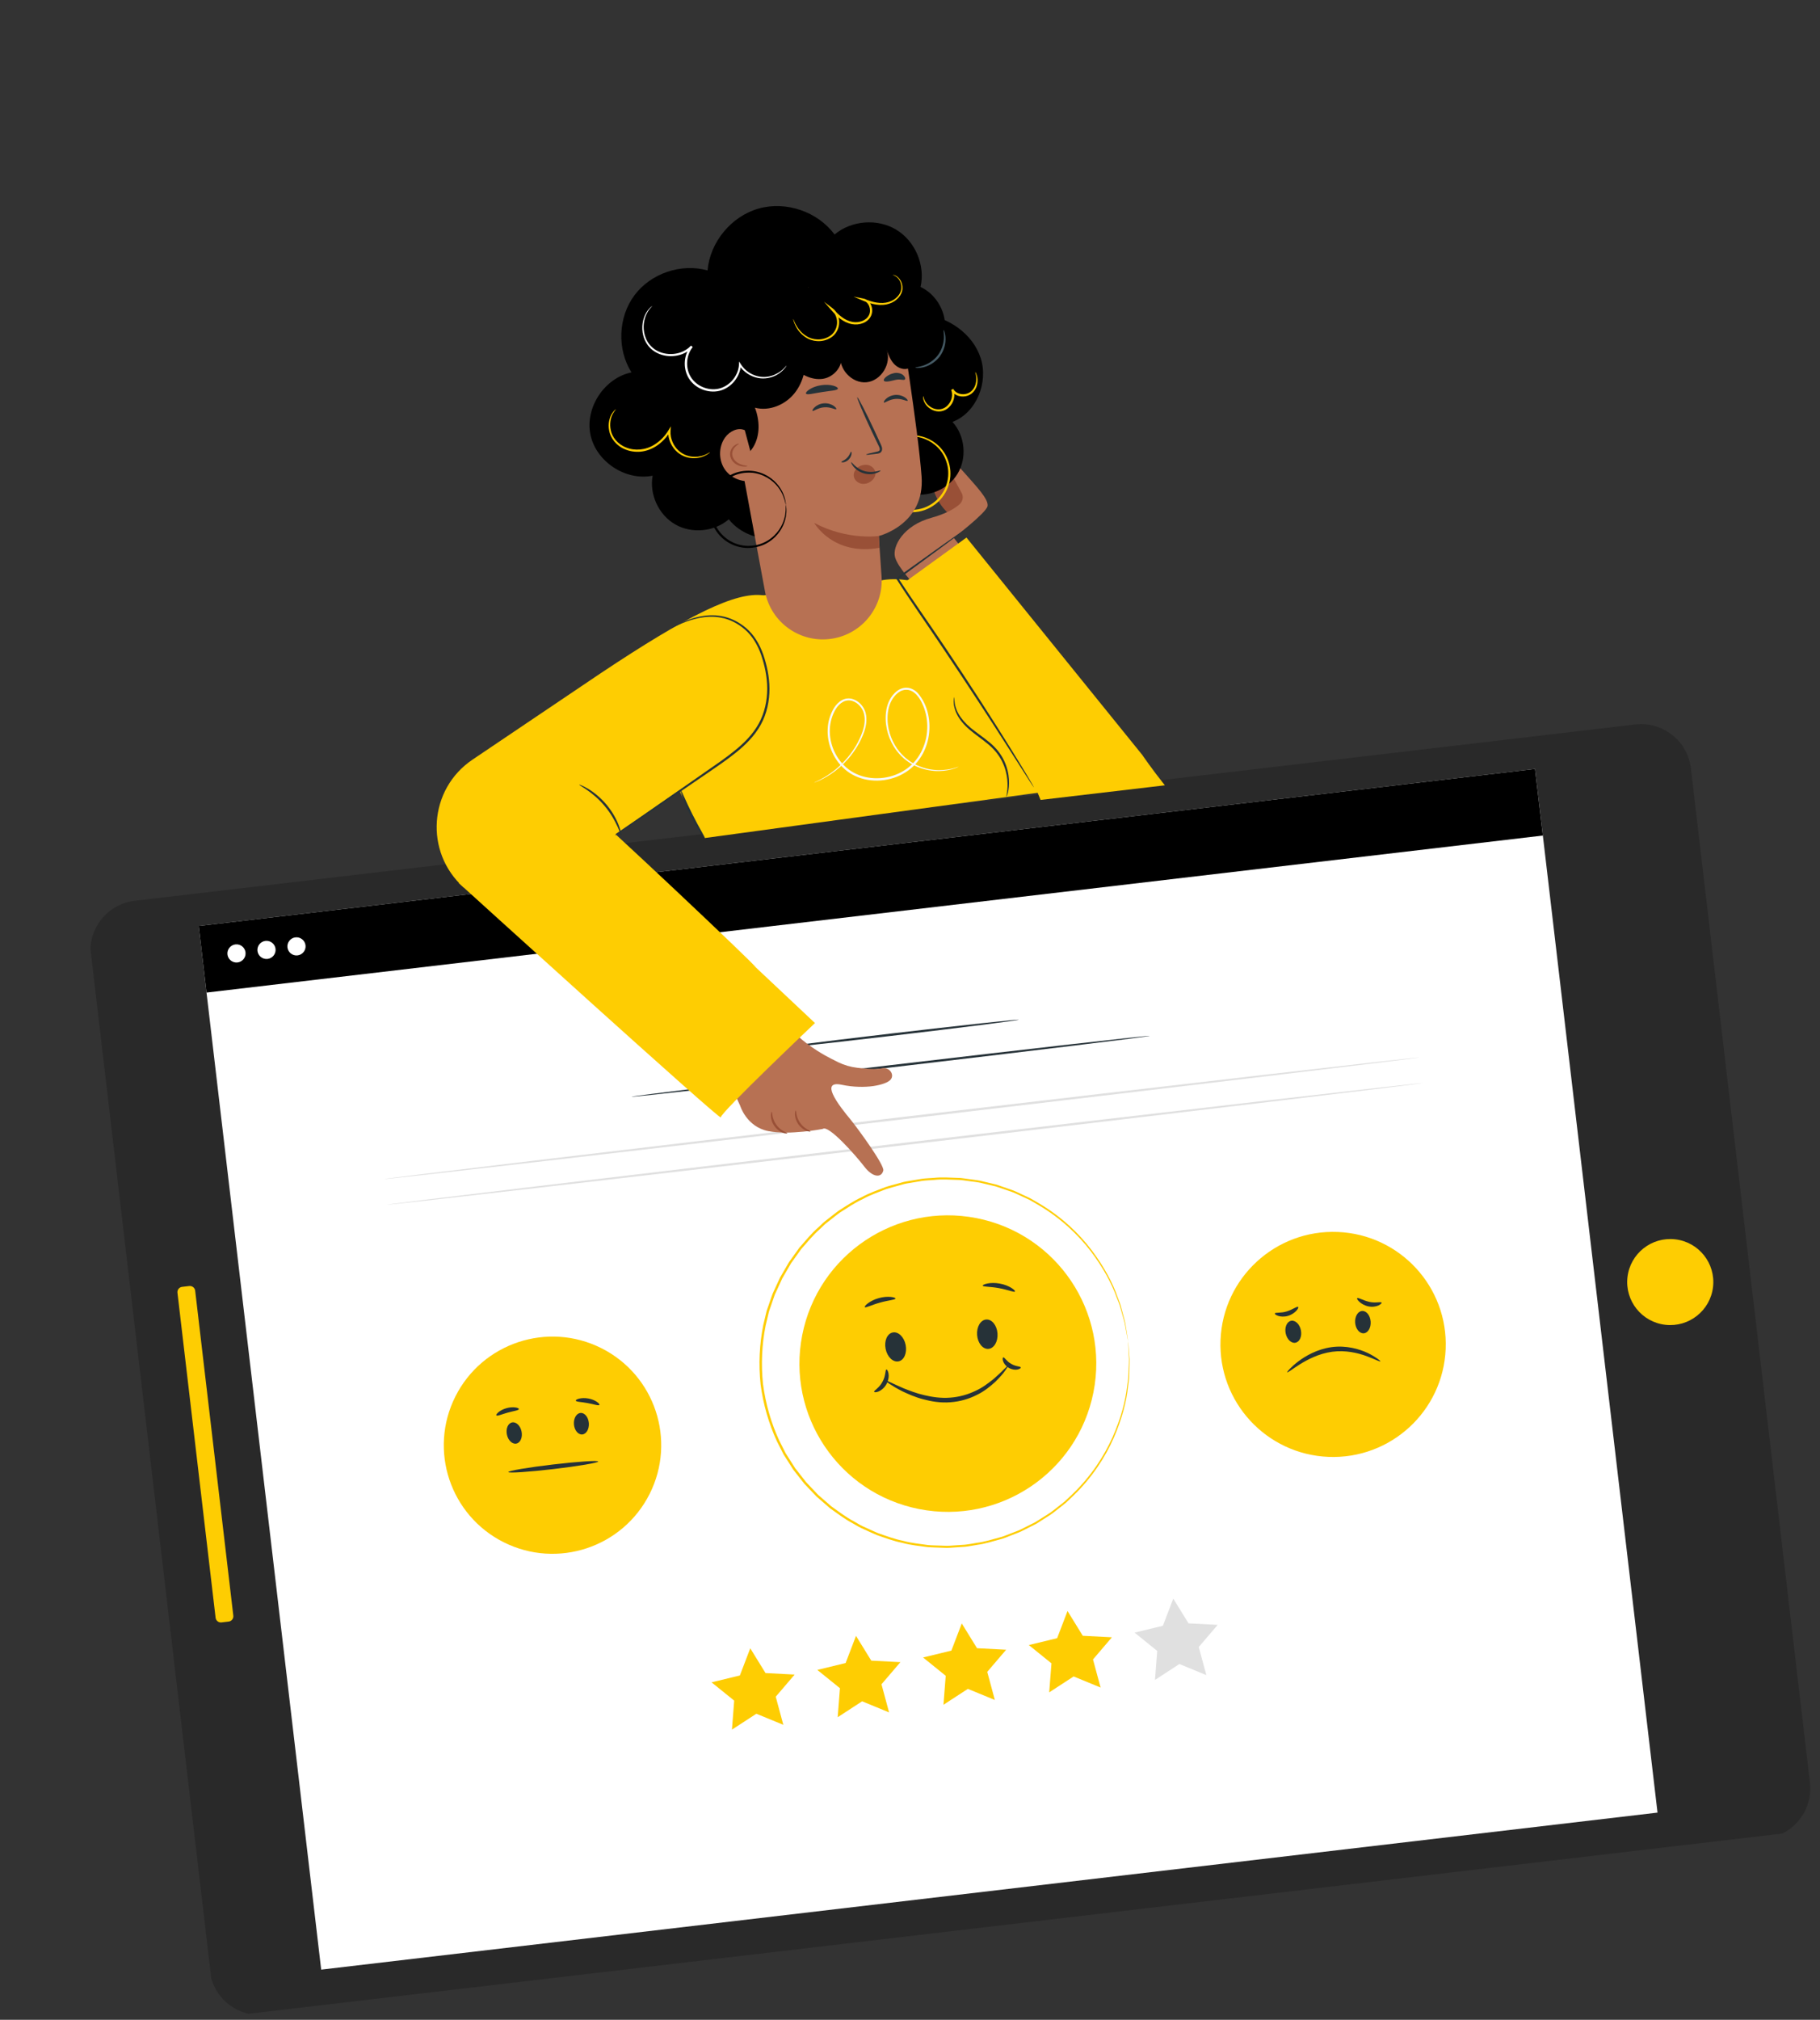 <svg width="440" height="488" viewBox="0 0 440 488" fill="none" xmlns="http://www.w3.org/2000/svg">
<rect x="0" y="0" width="440" height="488" fill="#333333" stroke="none"/>
<g clip-path="url(#clip0)">
<path d="M408.791 185.665L437.567 430.707C438.348 437.359 433.581 443.384 426.918 444.166L64.195 486.761C57.532 487.543 51.499 482.787 50.718 476.134L21.942 231.093C21.161 224.44 25.928 218.416 32.591 217.633L395.314 175.039C401.978 174.256 408.01 179.013 408.791 185.665Z" fill="#292929"/>
<path d="M48.041 223.725L77.651 475.877L400.718 437.94L371.108 185.787L48.041 223.725Z" fill="white"/>
<path d="M414.141 310.935C414.796 305.232 410.696 300.08 404.984 299.428C399.272 298.777 394.11 302.872 393.455 308.576C392.8 314.279 396.9 319.431 402.613 320.082C408.325 320.734 413.486 316.638 414.141 310.935Z" fill="#fecd02"/>
<path d="M47.184 311.835L56.406 390.36C56.488 391.058 55.991 391.698 55.281 391.781L53.547 391.985C52.847 392.067 52.207 391.571 52.123 390.862L42.902 312.338C42.82 311.639 43.317 310.999 44.027 310.916L45.761 310.712C46.462 310.641 47.102 311.136 47.184 311.835Z" fill="#fecd02"/>
<path d="M157.057 360.938C163.57 347.986 158.336 332.22 145.367 325.722C132.397 319.223 116.603 324.455 110.09 337.406C103.576 350.357 108.81 366.124 121.779 372.622C134.749 379.12 150.543 373.889 157.057 360.938Z" fill="#fecd02"/>
<path d="M123.801 343.672C124.783 343.472 125.81 344.462 126.091 345.866C126.374 347.281 125.818 348.583 124.835 348.783C123.853 348.983 122.826 347.994 122.545 346.589C122.252 345.176 122.817 343.862 123.801 343.672Z" fill="#263238"/>
<path d="M140.357 341.38C139.36 341.454 138.646 342.68 138.751 344.116C138.856 345.552 139.758 346.651 140.755 346.576C141.752 346.501 142.466 345.276 142.361 343.84C142.245 342.405 141.354 341.305 140.357 341.38Z" fill="#263238"/>
<path d="M144.614 353.11C144.649 353.412 139.812 354.234 133.817 354.938C127.811 355.643 122.926 355.963 122.89 355.661C122.855 355.358 127.692 354.537 133.687 353.833C139.682 353.129 144.578 352.807 144.614 353.11Z" fill="#263238"/>
<path d="M125.444 340.445C125.418 340.766 124.174 340.901 122.749 341.301C121.323 341.69 120.188 342.215 120 341.962C119.814 341.73 120.792 340.685 122.443 340.227C124.103 339.757 125.483 340.145 125.444 340.445Z" fill="#263238"/>
<path d="M144.904 339.44C144.735 339.713 143.538 339.251 142.036 338.994C140.54 338.705 139.261 338.718 139.202 338.397C139.126 338.11 140.502 337.568 142.245 337.891C143.975 338.196 145.076 339.187 144.904 339.44Z" fill="#263238"/>
<path d="M349.501 325.933C350.122 310.927 338.441 298.266 323.411 297.652C308.381 297.038 295.694 308.706 295.074 323.711C294.454 338.717 306.135 351.379 321.165 351.993C336.194 352.606 348.881 340.939 349.501 325.933Z" fill="#fecd02"/>
<path d="M312.128 319.115C313.141 318.911 314.203 319.928 314.503 321.394C314.802 322.86 314.219 324.208 313.195 324.413C312.181 324.616 311.119 323.599 310.82 322.133C310.532 320.677 311.114 319.319 312.128 319.115Z" fill="#263238"/>
<path d="M329.288 316.741C328.26 316.819 327.509 318.091 327.62 319.579C327.732 321.067 328.659 322.206 329.699 322.136C330.728 322.058 331.478 320.786 331.367 319.298C331.256 317.81 330.327 316.661 329.288 316.741Z" fill="#263238"/>
<path d="M333.712 328.906C333.615 329.065 332.404 328.404 330.356 327.641C328.31 326.898 325.332 326.159 322.069 326.595C318.808 327.041 316.098 328.49 314.242 329.638C312.39 330.818 311.316 331.684 311.195 331.55C311.11 331.454 312 330.377 313.795 328.983C315.584 327.631 318.396 325.969 321.928 325.48C325.461 325.002 328.631 325.94 330.67 326.895C332.704 327.893 333.774 328.803 333.712 328.906Z" fill="#263238"/>
<path d="M313.842 315.774C313.95 315.878 313.811 316.232 313.409 316.681C313.005 317.12 312.315 317.645 311.405 317.921C310.495 318.197 309.597 318.123 309.024 317.936C308.44 317.741 308.155 317.478 308.203 317.346C308.315 317.036 309.628 317.305 311.078 316.849C312.529 316.404 313.603 315.538 313.842 315.774Z" fill="#263238"/>
<path d="M334.006 314.728C334.064 314.858 333.802 315.154 333.23 315.422C332.666 315.667 331.744 315.839 330.787 315.624C329.831 315.419 329.086 314.936 328.647 314.533C328.196 314.12 328.008 313.783 328.101 313.667C328.313 313.399 329.508 314.199 331.03 314.538C332.543 314.889 333.865 314.427 334.006 314.728Z" fill="#263238"/>
<path d="M279.224 405.885L285.125 402.042L291.645 404.722L289.809 397.929L294.38 392.583L287.338 392.215L283.65 386.232L281.138 392.795L274.292 394.456L279.766 398.876L279.224 405.885Z" fill="#E0E0E0"/>
<path d="M253.656 408.887L259.558 405.044L266.077 407.724L264.242 400.932L268.813 395.585L261.771 395.218L258.082 389.234L255.571 395.798L248.725 397.458L254.199 401.878L253.656 408.887Z" fill="#fecd02"/>
<path d="M228.09 411.889L233.991 408.046L240.511 410.727L238.675 403.934L243.246 398.588L236.204 398.22L232.516 392.237L230.004 398.8L223.158 400.46L228.633 404.881L228.09 411.889Z" fill="#fecd02"/>
<path d="M202.521 414.892L208.423 411.049L214.942 413.729L213.107 406.936L217.678 401.59L210.636 401.222L206.948 395.239L204.436 401.803L197.59 403.463L203.064 407.883L202.521 414.892Z" fill="#fecd02"/>
<path d="M176.955 417.894L182.857 414.051L189.376 416.732L187.541 409.939L192.112 404.592L185.07 404.225L181.381 398.241L178.87 404.805L172.024 406.465L177.498 410.885L176.955 417.894Z" fill="#fecd02"/>
<path d="M277.954 250.275C277.972 250.432 249.934 253.851 215.343 257.913C180.742 261.976 152.685 265.144 152.667 264.988C152.648 264.831 180.676 261.413 215.277 257.35C249.879 253.287 277.936 250.119 277.954 250.275Z" fill="#263238"/>
<path d="M246.273 246.374C246.291 246.531 232.446 248.283 215.37 250.288C198.273 252.296 184.41 253.797 184.391 253.641C184.373 253.485 198.207 251.733 215.304 249.725C232.392 247.729 246.256 246.228 246.273 246.374Z" fill="#263238"/>
<path d="M264.35 336.382C268.188 316.972 255.541 298.137 236.101 294.312C216.662 290.488 197.791 303.122 193.953 322.532C190.115 341.942 202.763 360.777 222.202 364.602C241.642 368.426 260.512 355.792 264.35 336.382Z" fill="#fecd02"/>
<path d="M215.822 321.936C217.156 321.663 218.564 323.01 218.949 324.941C219.335 326.872 218.57 328.654 217.235 328.916C215.901 329.189 214.494 327.843 214.108 325.911C213.712 323.981 214.487 322.199 215.822 321.936Z" fill="#263238"/>
<path d="M238.42 318.807C237.056 318.914 236.077 320.583 236.222 322.543C236.368 324.502 237.593 326.008 238.956 325.9C240.32 325.793 241.3 324.124 241.154 322.164C241.009 320.205 239.784 318.7 238.42 318.807Z" fill="#263238"/>
<path d="M243.677 330.028C243.735 330.075 243.496 330.473 242.995 331.166C242.518 331.877 241.694 332.798 240.603 333.878C239.462 334.889 238.049 336.112 236.195 337.006C234.367 337.94 232.162 338.632 229.777 338.796C227.397 338.991 225.138 338.601 223.18 338.07C221.204 337.562 219.537 336.796 218.159 336.154C215.433 334.762 213.943 333.615 214.005 333.513C214.103 333.353 215.734 334.261 218.488 335.439C219.875 335.984 221.531 336.646 223.434 337.078C225.33 337.532 227.476 337.861 229.7 337.685C231.926 337.529 233.983 336.917 235.738 336.088C237.519 335.297 238.904 334.194 240.078 333.284C241.192 332.308 242.091 331.494 242.665 330.877C243.263 330.289 243.619 329.982 243.677 330.028Z" fill="#263238"/>
<path d="M216.49 313.739C216.464 314.06 214.748 314.145 212.761 314.716C210.771 315.257 209.257 316.069 209.067 315.806C208.881 315.574 210.249 314.24 212.464 313.631C214.668 313.013 216.541 313.448 216.49 313.739Z" fill="#263238"/>
<path d="M245.375 312.039C245.206 312.312 243.597 311.592 241.5 311.225C239.409 310.826 237.644 310.938 237.585 310.617C237.509 310.33 239.371 309.689 241.699 310.124C244.034 310.537 245.548 311.796 245.375 312.039Z" fill="#263238"/>
<path d="M214.288 330.879C214.422 330.842 214.694 331.18 214.804 331.844C214.924 332.506 214.816 333.481 214.32 334.395C213.824 335.31 213.048 335.919 212.433 336.181C211.808 336.445 211.379 336.4 211.332 336.268C211.243 335.962 212.558 335.353 213.337 333.866C214.172 332.415 213.982 330.978 214.288 330.879Z" fill="#263238"/>
<path d="M246.779 330.383C246.826 330.515 246.559 330.768 246.001 330.887C245.454 331.004 244.639 330.92 243.9 330.489C243.151 330.059 242.671 329.396 242.504 328.877C242.326 328.348 242.411 327.989 242.544 327.952C242.855 327.895 243.333 328.906 244.464 329.513C245.559 330.188 246.68 330.088 246.779 330.383Z" fill="#263238"/>
<path d="M272.712 324.018C272.712 324.018 272.653 323.782 272.565 323.306C272.476 322.82 272.353 322.126 272.183 321.226C272.098 320.771 272.006 320.253 271.908 319.694C271.779 319.138 271.592 318.537 271.409 317.882C271.227 317.227 271.027 316.521 270.813 315.774C270.628 315.014 270.254 314.265 269.955 313.433C268.772 310.115 266.7 306.268 263.68 302.278C260.632 298.323 256.443 294.301 250.997 291.114C250.315 290.719 249.623 290.324 248.93 289.919C248.21 289.56 247.453 289.247 246.712 288.89C245.954 288.567 245.218 288.157 244.415 287.902C243.62 287.625 242.815 287.35 241.999 287.076C241.591 286.933 241.184 286.802 240.775 286.659C240.351 286.561 239.926 286.463 239.501 286.354C238.65 286.148 237.791 285.953 236.92 285.748C236.041 285.566 235.143 285.492 234.249 285.364C233.348 285.269 232.445 285.058 231.515 285.072C229.667 285.025 227.774 284.867 225.872 285.08C224.918 285.16 223.946 285.179 222.987 285.302C222.032 285.467 221.067 285.633 220.09 285.79C219.603 285.879 219.112 285.937 218.628 286.057L217.183 286.459C216.22 286.741 215.242 286.973 214.273 287.287C212.393 288.047 210.422 288.67 208.605 289.697C206.706 290.565 204.961 291.753 203.157 292.895C202.287 293.505 201.467 294.193 200.613 294.853C200.198 295.198 199.746 295.494 199.356 295.868L198.175 296.989C196.533 298.43 195.147 300.146 193.679 301.809C193.033 302.709 192.389 303.62 191.733 304.532L191.242 305.214L190.819 305.94L189.974 307.403L189.12 308.877L188.403 310.431L187.686 311.995L187.323 312.777L187.038 313.593C186.668 314.683 186.288 315.774 185.908 316.865C185.638 317.996 185.369 319.127 185.099 320.258C184.186 324.837 183.963 329.609 184.46 334.382C185.082 339.139 186.406 343.741 188.355 347.983C188.879 349.021 189.403 350.059 189.927 351.097C190.55 352.07 191.174 353.054 191.785 354.018L192.251 354.745L192.786 355.423L193.845 356.778L194.903 358.123L196.075 359.36L197.236 360.587L197.816 361.195L198.452 361.744C199.301 362.48 200.139 363.216 200.976 363.943C202.789 365.231 204.536 366.579 206.465 367.59L207.874 368.407C208.34 368.68 208.85 368.874 209.332 369.103C210.315 369.537 211.271 370.017 212.261 370.419C214.28 371.112 216.253 371.863 218.301 372.267C220.307 372.846 222.368 372.995 224.373 373.298C225.379 373.392 226.395 373.389 227.395 373.43L228.895 373.486C229.393 373.491 229.884 373.434 230.379 373.407C231.367 373.344 232.344 373.282 233.31 373.211C234.272 373.109 235.223 372.912 236.168 372.759C238.078 372.524 239.872 371.933 241.659 371.459C242.567 371.257 243.397 370.842 244.251 370.541C245.09 370.2 245.957 369.918 246.759 369.539C247.559 369.138 248.349 368.739 249.129 368.351C249.52 368.157 249.91 367.964 250.299 367.759C250.663 367.526 251.029 367.304 251.393 367.071C252.123 366.615 252.843 366.16 253.552 365.707C254.274 365.274 254.895 364.704 255.558 364.214C256.207 363.704 256.859 363.215 257.476 362.699C258.067 362.143 258.639 361.6 259.21 361.058C263.77 356.696 266.913 351.813 268.962 347.259C270.987 342.688 272.111 338.465 272.483 334.954C272.581 334.076 272.781 333.259 272.774 332.478C272.809 331.692 272.84 330.969 272.867 330.29C272.893 329.61 272.935 328.981 272.932 328.411C272.897 327.844 272.867 327.319 272.845 326.857C272.801 325.942 272.76 325.239 272.734 324.745C272.71 324.272 272.712 324.018 272.712 324.018C272.712 324.018 272.751 324.257 272.786 324.739C272.823 325.231 272.884 325.932 272.95 326.855C272.984 327.326 273.024 327.84 273.07 328.416C273.085 328.995 273.043 329.624 273.037 330.301C273.022 330.98 272.993 331.723 272.979 332.507C272.987 333.299 272.797 334.114 272.71 335.001C272.363 338.53 271.263 342.782 269.254 347.405C267.222 352.009 264.075 356.945 259.5 361.362C258.929 361.905 258.338 362.46 257.748 363.026C257.132 363.553 256.469 364.043 255.811 364.565C255.138 365.056 254.518 365.636 253.797 366.08C253.077 366.535 252.359 366.999 251.62 367.467C251.255 367.7 250.88 367.934 250.516 368.167C250.126 368.361 249.737 368.565 249.336 368.76C248.547 369.16 247.747 369.56 246.937 369.972C246.125 370.353 245.248 370.646 244.399 370.989C243.536 371.302 242.695 371.718 241.777 371.921C239.971 372.408 238.156 373.001 236.226 373.249C235.269 373.393 234.32 373.61 233.336 373.705C232.359 373.767 231.372 373.84 230.374 373.905C229.879 373.931 229.378 373.99 228.879 373.985L227.369 373.93C226.358 373.879 225.342 373.882 224.316 373.802C222.29 373.501 220.207 373.344 218.17 372.769C216.1 372.367 214.095 371.609 212.054 370.908C211.054 370.507 210.076 370.03 209.082 369.587C208.588 369.349 208.078 369.155 207.602 368.883L206.171 368.058C204.218 367.029 202.45 365.672 200.613 364.366C199.764 363.63 198.914 362.885 198.054 362.14L197.406 361.582L196.814 360.964L195.63 359.718L194.447 358.473L193.377 357.118L192.306 355.754L191.77 355.066L191.302 354.328C190.678 353.344 190.055 352.361 189.419 351.368C188.894 350.319 188.358 349.272 187.821 348.215C185.845 343.923 184.505 339.271 183.875 334.45C183.371 329.615 183.597 324.779 184.525 320.146C184.802 318.993 185.071 317.851 185.349 316.709C185.737 315.596 186.116 314.494 186.495 313.392L186.79 312.565L187.152 311.772L187.877 310.196L188.604 308.631L189.467 307.145L190.33 305.659L190.763 304.921L191.264 304.228C191.928 303.304 192.583 302.392 193.237 301.47C194.723 299.784 196.128 298.044 197.789 296.591L198.99 295.456C199.391 295.081 199.842 294.775 200.267 294.429C201.131 293.767 201.97 293.066 202.852 292.455C204.675 291.3 206.44 290.099 208.36 289.229C210.208 288.198 212.198 287.563 214.099 286.8C215.067 286.475 216.066 286.242 217.04 285.969L218.496 285.565C218.98 285.445 219.481 285.386 219.968 285.297C220.954 285.129 221.931 284.972 222.896 284.805C223.867 284.681 224.849 284.661 225.813 284.579C227.748 284.373 229.651 284.53 231.521 284.585C232.462 284.57 233.377 284.79 234.288 284.884C235.193 285.021 236.103 285.104 236.993 285.285C237.875 285.499 238.736 285.704 239.607 285.908C240.043 286.016 240.468 286.114 240.892 286.212C241.311 286.353 241.719 286.496 242.128 286.638C242.945 286.922 243.762 287.207 244.567 287.482C245.382 287.746 246.118 288.157 246.877 288.49C247.628 288.846 248.386 289.169 249.118 289.538C249.822 289.941 250.515 290.346 251.208 290.751C256.681 293.988 260.897 298.059 263.93 302.069C266.955 306.1 269.01 309.982 270.166 313.334C270.454 314.167 270.83 314.926 271.005 315.699C271.21 316.457 271.399 317.164 271.573 317.831C271.745 318.487 271.932 319.089 272.042 319.657C272.13 320.228 272.211 320.737 272.287 321.203C272.424 322.107 272.539 322.812 272.617 323.3C272.684 323.778 272.712 324.018 272.712 324.018Z" fill="#fecd02"/>
<path d="M371.107 185.785L48.04 223.723L49.929 239.812L372.996 201.874L371.107 185.785Z" fill="black"/>
<path d="M59.356 230.1C59.497 231.3 58.63 232.395 57.429 232.536C56.228 232.677 55.131 231.812 54.99 230.613C54.849 229.414 55.716 228.319 56.917 228.178C58.129 228.035 59.215 228.901 59.356 230.1Z" fill="white"/>
<path d="M66.614 229.248C66.754 230.447 65.888 231.543 64.687 231.684C63.486 231.825 62.389 230.96 62.248 229.761C62.107 228.562 62.974 227.466 64.175 227.325C65.376 227.184 66.473 228.049 66.614 229.248Z" fill="white"/>
<path d="M73.862 228.397C74.003 229.596 73.136 230.691 71.935 230.832C70.734 230.973 69.637 230.109 69.496 228.909C69.355 227.71 70.222 226.615 71.423 226.474C72.624 226.333 73.721 227.198 73.862 228.397Z" fill="white"/>
<path d="M343.206 255.477C343.225 255.634 287.186 262.341 218.046 270.46C148.885 278.582 92.828 285.038 92.809 284.881C92.791 284.725 148.819 278.019 217.98 269.897C287.12 261.778 343.188 255.321 343.206 255.477Z" fill="#E0E0E0"/>
<path d="M343.933 261.671C343.951 261.827 287.912 268.535 218.773 276.654C149.612 284.775 93.554 291.231 93.536 291.075C93.518 290.919 149.546 284.212 218.707 276.091C287.846 267.972 343.914 261.515 343.933 261.671Z" fill="#E0E0E0"/>
<path d="M170.389 202.474C170.389 202.474 167.599 197.738 167.053 196.693C165.584 193.831 155.991 174.63 157.369 171.393C163.731 156.417 168.773 145.699 184.585 143.842L212.48 140.376C212.48 140.376 238.303 131.889 263.988 189.76L170.389 202.474Z" fill="#fecd02"/>
<path d="M112.096 214.425L147.717 202.272L188.034 174.663L184.586 143.852C177.934 142.837 166.113 148.749 145.235 162.649L114.239 183.529C103.622 190.674 102.57 205.882 112.096 214.425Z" fill="#fecd02"/>
<path d="M201.353 264.366C200.617 262.697 200.851 261.539 203.478 262.086C209.274 263.298 214.185 262.108 215.28 260.88C216.374 259.652 215.004 257.72 213.218 258.11C211.773 258.427 209.187 258.224 207.253 257.986C205.653 257.793 204.097 257.352 202.66 256.654C201.414 256.05 200.319 255.47 199.356 254.938C199.356 254.938 193.782 251.83 191.813 249.038L175.059 258.658L178.936 267.146C178.936 267.146 180.465 272.231 185.702 273.275C190.938 274.32 198.887 272.763 198.887 272.763C200.247 271.631 206.881 279.16 208.943 281.846C210.97 284.504 213.095 284.656 213.545 282.807C213.852 281.544 207.764 273.158 205.667 270.54C204.508 269.143 202.235 266.376 201.353 264.366Z" fill="#B77153"/>
<path d="M190.348 273.808C190.345 273.871 189.915 273.901 189.285 273.679C188.655 273.457 187.842 272.929 187.235 272.091C186.628 271.253 186.381 270.32 186.366 269.645C186.35 268.971 186.516 268.581 186.581 268.595C186.74 268.597 186.551 270.237 187.694 271.762C188.776 273.316 190.394 273.654 190.348 273.808Z" fill="#995037"/>
<path d="M195.951 273.361C195.937 273.426 195.535 273.431 194.936 273.195C194.338 272.969 193.576 272.435 193.006 271.635C192.434 270.825 192.202 269.933 192.18 269.291C192.157 268.648 192.304 268.272 192.369 268.285C192.528 268.288 192.393 269.847 193.455 271.318C194.489 272.814 196.007 273.207 195.951 273.361Z" fill="#995037"/>
<path d="M110.911 213.349C110.911 213.349 174.447 271.024 174.259 269.968C174.072 268.912 197.026 247.178 197.026 247.178L134.456 188.343L110.911 213.349Z" fill="#fecd02"/>
<path d="M143.392 196.733C143.402 196.722 143.552 196.831 143.833 197.062C144.152 197.342 144.542 197.687 145.014 198.097C146.081 199.071 147.528 200.392 149.283 201.993C152.869 205.303 157.802 209.893 163.23 214.996C168.657 220.098 173.544 224.746 177.075 228.126C178.784 229.786 180.182 231.144 181.222 232.153C181.666 232.598 182.037 232.966 182.327 233.271C182.58 233.526 182.702 233.67 182.683 233.683C182.674 233.695 182.523 233.586 182.242 233.355C181.923 233.075 181.533 232.73 181.061 232.32C179.994 231.346 178.547 230.025 176.792 228.424C173.206 225.113 168.262 220.525 162.834 215.412C157.406 210.309 152.52 205.661 148.989 202.281C147.28 200.621 145.881 199.264 144.842 198.255C144.398 197.81 144.026 197.441 143.736 197.137C143.506 196.889 143.384 196.756 143.392 196.733Z" fill="#fecd02"/>
<path d="M243.324 192.503C243.206 192.486 243.76 190.898 243.509 188.306C243.379 187.021 243.02 185.499 242.27 183.98C241.519 182.451 240.34 180.973 238.796 179.727C237.27 178.458 235.663 177.399 234.342 176.243C233.001 175.101 231.984 173.835 231.377 172.638C230.76 171.442 230.558 170.345 230.554 169.595C230.561 168.844 230.695 168.448 230.717 168.456C230.841 168.431 230.421 170.171 231.727 172.46C232.356 173.58 233.364 174.773 234.679 175.866C235.994 176.969 237.6 178.017 239.16 179.314C240.739 180.587 241.993 182.163 242.744 183.777C243.504 185.379 243.839 186.967 243.921 188.3C244.004 189.633 243.854 190.708 243.696 191.434C243.515 192.143 243.347 192.522 243.324 192.503Z" fill="#263238"/>
<path d="M161.998 151.938C161.985 151.919 162.252 151.76 162.767 151.457C163.283 151.164 164.061 150.755 165.086 150.286C166.124 149.836 167.421 149.346 169.001 149.002C170.573 148.68 172.444 148.481 174.459 148.868C176.47 149.224 178.576 150.203 180.401 151.764C182.237 153.335 183.636 155.602 184.515 158.131C185.384 160.661 186.007 163.442 186.024 166.379C186.027 169.296 185.426 172.379 183.915 175.115C182.396 177.862 180.171 180.015 177.917 181.834C175.644 183.665 173.328 185.216 171.133 186.721C166.752 189.72 162.801 192.414 159.459 194.699C156.163 196.925 153.475 198.742 151.562 200.034C150.658 200.626 149.941 201.102 149.4 201.461C148.898 201.784 148.631 201.943 148.629 201.922C148.616 201.902 148.858 201.715 149.336 201.363C149.853 200.985 150.556 200.48 151.434 199.848C153.322 198.517 155.972 196.651 159.229 194.366C162.548 192.063 166.473 189.33 170.828 186.292C173.011 184.778 175.337 183.215 177.57 181.399C179.805 179.604 181.96 177.49 183.428 174.844C184.886 172.199 185.478 169.212 185.482 166.368C185.476 163.515 184.868 160.775 184.037 158.293C183.184 155.814 181.859 153.633 180.102 152.106C178.355 150.578 176.336 149.61 174.387 149.247C172.446 148.851 170.61 149.003 169.068 149.3C167.516 149.61 166.215 150.069 165.172 150.477C164.132 150.905 163.35 151.283 162.82 151.546C162.291 151.819 162 151.959 161.998 151.938Z" fill="#263238"/>
<path d="M150.246 201.901C150.075 201.974 149.166 198.296 146.249 194.823C143.369 191.303 139.923 189.731 140.022 189.582C140.047 189.526 140.931 189.834 142.229 190.612C143.527 191.39 145.195 192.695 146.673 194.467C148.153 196.248 149.126 198.132 149.642 199.551C150.167 200.959 150.308 201.883 150.246 201.901Z" fill="#263238"/>
<path d="M231.727 185.261C231.727 185.261 231.349 185.475 230.574 185.724C229.799 185.974 228.615 186.261 227.062 186.295C225.52 186.328 223.584 186.069 221.552 185.177C219.532 184.294 217.446 182.668 216.009 180.257C214.586 177.877 213.729 174.732 214.288 171.464C214.583 169.833 215.342 168.179 216.764 167.029C217.459 166.461 218.41 166.085 219.363 166.174C220.333 166.229 221.222 166.77 221.873 167.444C224.358 170.302 225.208 174.473 224.423 178.423C224.008 180.396 223.177 182.333 221.865 183.967C220.565 185.61 218.779 186.898 216.785 187.682C212.799 189.26 208.108 188.806 204.833 186.347C201.568 183.877 199.932 179.862 200.101 176.163C200.158 174.307 200.732 172.516 201.655 171.002C202.139 170.258 202.759 169.583 203.556 169.161C204.341 168.72 205.295 168.64 206.129 168.891C207.788 169.404 208.942 170.844 209.3 172.356C209.66 173.889 209.382 175.401 208.955 176.72C208.024 179.345 206.634 181.485 205.201 183.165C203.766 184.834 202.291 186.064 201.015 186.923C199.73 187.792 198.662 188.341 197.916 188.661C197.544 188.831 197.248 188.929 197.057 189.015C196.865 189.091 196.763 189.124 196.762 189.113C196.761 189.103 196.85 189.05 197.041 188.964C197.231 188.868 197.513 188.75 197.873 188.571C198.593 188.211 199.649 187.643 200.9 186.756C202.151 185.869 203.573 184.635 204.966 182.97C206.349 181.307 207.698 179.182 208.581 176.605C208.991 175.32 209.236 173.886 208.879 172.469C208.548 171.091 207.462 169.781 206.002 169.339C205.278 169.128 204.472 169.202 203.787 169.589C203.099 169.955 202.526 170.572 202.078 171.269C201.218 172.692 200.678 174.404 200.621 176.176C200.465 179.715 202.071 183.564 205.172 185.895C208.273 188.227 212.771 188.66 216.596 187.154C218.509 186.401 220.209 185.187 221.443 183.615C222.689 182.052 223.497 180.192 223.901 178.305C224.28 176.4 224.274 174.456 223.859 172.633C223.657 171.727 223.363 170.842 222.97 170.021C222.597 169.188 222.115 168.42 221.512 167.793C220.909 167.166 220.147 166.716 219.325 166.665C218.512 166.591 217.701 166.898 217.072 167.405C215.785 168.434 215.028 170.013 214.752 171.536C214.189 174.678 214.991 177.723 216.355 180.047C217.731 182.391 219.73 183.995 221.687 184.886C223.657 185.786 225.543 186.072 227.068 186.072C230.146 186.049 231.714 185.157 231.727 185.261Z" fill="#FAFAFA"/>
<path d="M229.068 123.851C227.719 122.551 226.651 120.942 225.99 119.191C225.774 118.614 225.595 117.99 225.714 117.384C225.834 116.778 226.327 116.203 226.94 116.194C227.574 116.183 228.071 116.717 228.468 117.209C229.632 118.647 230.77 120.131 231.621 121.786C231.854 122.245 232.069 122.716 232.097 123.231C232.126 123.746 231.947 124.295 231.514 124.578C231.054 124.897 230.41 124.824 229.923 124.554C229.436 124.283 229.056 123.842 228.699 123.419" fill="#995037"/>
<path d="M231.627 122.377C230.481 120.556 229.337 118.746 228.191 116.925C227.852 116.383 227.501 115.822 227.406 115.199C227.311 114.565 227.543 113.84 228.113 113.551C228.613 113.302 229.233 113.441 229.684 113.768C230.134 114.085 230.455 114.566 230.774 115.025C231.312 115.818 231.839 116.612 232.377 117.406C232.813 118.052 233.25 118.709 233.486 119.453C233.721 120.197 233.727 121.052 233.317 121.714C232.908 122.375 232.011 122.766 231.296 122.448" fill="#995037"/>
<path d="M221.452 141.68C221.452 141.68 217.025 137.157 216.372 134.57C215.718 131.983 218.389 126.955 225.17 125.102C228.812 124.103 230.863 122.816 231.976 121.839C232.783 121.132 232.987 119.987 232.465 119.055C231.298 116.961 229.19 113.076 229.251 112.519C229.41 111.073 230.333 110.997 233.123 114.2C235.923 117.401 239.087 120.624 238.743 122.292C238.398 123.96 230.565 129.923 230.565 129.923L233.297 133.354L221.452 141.68Z" fill="#B77153"/>
<path d="M250.287 190.132L217.705 141.422L233.651 129.877L276.157 182.401C276.157 182.401 278.473 185.807 281.614 189.741L251.566 193.269" fill="#fecd02"/>
<path d="M232.888 128.244C232.9 128.253 232.804 128.338 232.62 128.487C232.397 128.661 232.125 128.873 231.785 129.135C230.997 129.724 229.927 130.526 228.583 131.53C225.756 133.606 221.809 136.511 217.082 139.984L217.139 139.66C220.335 144.602 224.39 150.278 228.548 156.48C234.718 165.65 240.111 174.065 243.935 180.212C245.852 183.285 247.365 185.792 248.404 187.52C248.894 188.361 249.29 189.023 249.582 189.528C249.848 189.993 249.973 190.243 249.963 190.244C249.943 190.257 249.778 190.023 249.482 189.582C249.16 189.091 248.745 188.442 248.215 187.627C247.087 185.867 245.519 183.419 243.598 180.41C239.696 174.315 234.254 165.937 228.086 156.778C223.939 150.584 219.903 144.895 216.746 139.917L216.617 139.721L216.803 139.594C221.581 136.189 225.565 133.332 228.418 131.295C229.787 130.331 230.894 129.567 231.696 129.008C232.049 128.765 232.334 128.573 232.57 128.419C232.778 128.299 232.887 128.234 232.888 128.244Z" fill="#263238"/>
<path d="M170.389 202.474C170.272 202.562 168.49 200.192 166.86 196.948C165.228 193.694 164.398 190.863 164.541 190.814C164.694 190.765 165.744 193.485 167.37 196.698C168.976 199.913 170.526 202.384 170.389 202.474Z" fill="#263238"/>
<path d="M219.779 119.213C224.138 120.361 229.142 118.346 231.485 114.487C233.828 110.639 233.315 105.277 230.275 101.934C236.082 99.719 239.001 92.389 237.081 86.495C235.16 80.6 229.196 76.511 223.016 75.916C220.65 75.686 218.199 75.921 216.04 76.915C213.88 77.908 212.05 79.73 211.343 82.001" fill="black"/>
<path d="M217.356 105.808C217.385 105.869 216.598 106.109 215.411 106.914C214.255 107.705 212.678 109.244 211.915 111.68C211.549 112.886 211.376 114.301 211.632 115.762C211.887 117.212 212.49 118.737 213.571 120.005C214.091 120.652 214.741 121.221 215.465 121.707C216.178 122.194 216.997 122.584 217.863 122.831C219.588 123.368 221.551 123.318 223.363 122.693C225.16 122.038 226.713 120.84 227.711 119.328C228.228 118.591 228.609 117.774 228.86 116.941C229.123 116.118 229.257 115.267 229.254 114.432C229.291 112.768 228.791 111.21 228.078 109.919C227.354 108.62 226.328 107.641 225.282 106.939C223.147 105.53 220.964 105.332 219.558 105.444C218.121 105.56 217.374 105.87 217.356 105.808C217.354 105.788 217.536 105.713 217.902 105.586C218.257 105.449 218.812 105.31 219.543 105.224C220.973 105.045 223.243 105.17 225.497 106.607C226.608 107.322 227.701 108.336 228.485 109.692C229.258 111.039 229.799 112.677 229.774 114.445C229.782 115.322 229.644 116.226 229.377 117.103C229.121 117.989 228.714 118.851 228.172 119.644C227.111 121.248 225.472 122.53 223.553 123.231C221.63 123.9 219.539 123.945 217.714 123.367C216.792 123.094 215.929 122.688 215.179 122.163C214.41 121.651 213.735 121.043 213.187 120.346C212.055 118.999 211.431 117.381 211.187 115.846C210.942 114.299 211.15 112.827 211.554 111.574C212.4 109.044 214.083 107.504 215.307 106.747C215.928 106.357 216.45 106.116 216.807 106C217.149 105.843 217.344 105.789 217.356 105.808Z" fill="#fecd02"/>
<path d="M219.95 88.844C224.245 88.097 227.84 84.356 228.413 80.039C228.986 75.722 226.504 71.172 222.55 69.332C223.739 64.129 221.287 58.307 216.725 55.524C212.163 52.74 205.846 53.228 201.759 56.658C197.68 51.133 190.024 48.511 183.405 50.388C176.785 52.265 171.64 58.493 171.057 65.337C164.695 63.547 157.332 66.04 153.381 71.345C149.429 76.64 149.132 84.391 152.667 89.97C146.134 91.318 141.404 98.47 142.743 105.004C144.081 111.527 151.233 116.258 157.779 114.929C156.946 119.467 159.242 124.408 163.25 126.707C167.257 129.006 172.691 128.484 176.191 125.473C179.074 129.098 184.141 130.861 188.653 129.792C193.176 128.732 196.919 124.899 197.88 120.368" fill="black"/>
<path d="M213.119 139.233C212.742 134.13 212.473 129.5 212.473 129.5C212.473 129.5 223.669 126.737 222.799 115.095C221.93 103.453 217.639 76.917 217.639 76.917L195.541 69.343L175.16 90.087L184.937 142.87C186.349 150.474 193.594 155.553 201.24 154.296C208.511 153.104 213.663 146.569 213.119 139.233Z" fill="#B77153"/>
<path d="M219.425 96.823C219.271 97.042 218.077 96.252 216.515 96.383C214.949 96.482 213.885 97.431 213.693 97.243C213.599 97.159 213.745 96.782 214.204 96.358C214.652 95.936 215.457 95.492 216.433 95.42C217.41 95.347 218.273 95.669 218.781 96.022C219.298 96.373 219.499 96.73 219.425 96.823Z" fill="#263238"/>
<path d="M202.172 98.849C202.008 99.07 200.824 98.278 199.262 98.409C197.696 98.508 196.632 99.458 196.44 99.269C196.346 99.185 196.492 98.808 196.961 98.383C197.409 97.96 198.215 97.517 199.191 97.445C200.167 97.372 201.031 97.694 201.538 98.046C202.056 98.398 202.256 98.755 202.172 98.849Z" fill="#263238"/>
<path d="M209.392 109.841C209.37 109.748 210.324 109.488 211.884 109.157C212.277 109.079 212.646 108.972 212.685 108.672C212.743 108.358 212.532 107.907 212.285 107.429C211.807 106.428 211.303 105.377 210.771 104.277C208.656 99.79 207.087 96.073 207.257 95.99C207.427 95.907 209.277 99.484 211.381 103.973C211.893 105.086 212.377 106.139 212.845 107.152C213.049 107.625 213.364 108.148 213.22 108.81C213.142 109.136 212.875 109.389 212.621 109.483C212.369 109.586 212.149 109.612 211.951 109.635C210.388 109.85 209.403 109.934 209.392 109.841Z" fill="#263238"/>
<path d="M212.474 129.5C212.474 129.5 204.896 130.611 196.846 126.345C196.846 126.345 201.377 134.365 212.608 132.359L212.474 129.5Z" fill="#995037"/>
<path d="M189.205 70.743C186.098 76.298 187.068 83.837 191.493 88.423C193.445 90.445 196.204 91.939 198.982 91.518C201.758 91.087 204.143 88.132 203.228 85.481C202.542 89.018 205.92 92.712 209.499 92.355C213.088 91.997 215.666 87.709 214.301 84.381C214.729 85.589 215.18 86.815 216.014 87.785C216.848 88.754 218.173 89.402 219.417 89.087C221.145 88.651 221.938 86.656 222.134 84.899C222.732 79.628 220.17 74.221 215.968 70.983C211.765 67.745 206.097 66.634 200.875 67.607C195.653 68.58 190.907 71.537 187.37 75.493" fill="black"/>
<path d="M191.157 74.657C192.902 77.803 194.328 81.198 194.717 84.778C195.095 88.359 194.345 92.158 192.103 94.979C189.861 97.8 185.997 99.427 182.511 98.505C183.672 101.54 183.807 105.118 182.156 107.923C180.505 110.728 176.838 112.406 173.815 111.186C171.092 110.089 169.609 107.113 168.924 104.255C167.245 97.349 168.869 89.716 173.215 84.079C177.551 78.443 184.527 74.918 191.646 74.769" fill="black"/>
<path d="M180.059 103.941C178.401 103.174 176.384 104.204 175.308 105.683C173.623 108.016 173.688 111.454 175.458 113.72C177.227 115.986 180.553 116.896 183.233 115.83" fill="#B77153"/>
<path d="M180.706 112.617C180.714 112.68 180.211 112.813 179.381 112.689C178.594 112.57 177.352 112.092 176.75 110.841C176.457 110.241 176.418 109.548 176.596 108.988C176.773 108.428 177.105 108.009 177.423 107.739C178.078 107.186 178.633 107.132 178.64 107.194C178.671 107.275 178.206 107.467 177.7 108.023C177.19 108.548 176.741 109.595 177.252 110.613C177.731 111.624 178.751 112.107 179.475 112.318C180.208 112.517 180.706 112.522 180.706 112.617Z" fill="#995037"/>
<path d="M202.564 93.899C202.471 94.364 200.759 94.396 198.744 94.728C196.736 95.027 195.089 95.516 194.86 95.099C194.624 94.715 196.145 93.426 198.487 93.077C200.824 92.697 202.672 93.463 202.564 93.899Z" fill="#263238"/>
<path d="M218.777 91.667C218.618 91.844 218.261 91.78 217.843 91.734C217.413 91.679 217.02 91.672 216.411 91.807C215.813 91.941 215.157 92.124 214.644 92.173C214.132 92.234 213.763 92.16 213.675 91.949C213.587 91.737 213.782 91.418 214.177 91.087C214.583 90.754 215.183 90.366 216.07 90.167C216.954 89.936 217.986 90.248 218.408 90.685C218.861 91.118 218.928 91.512 218.777 91.667Z" fill="#263238"/>
<path d="M207.036 113.13C207.852 112.506 208.92 112.137 209.921 112.368C210.924 112.61 211.767 113.568 211.653 114.586C211.592 115.142 211.27 115.645 210.87 116.031C210.251 116.621 209.384 116.987 208.517 116.909C207.661 116.83 206.834 116.283 206.528 115.483C206.212 114.685 206.495 113.669 207.214 113.204" fill="#995037"/>
<path d="M212.883 113.691C212.921 113.75 212.555 114.057 211.823 114.312C211.101 114.566 209.994 114.696 208.843 114.366C207.693 114.036 206.828 113.345 206.345 112.746C205.862 112.147 205.713 111.689 205.773 111.661C205.842 111.621 206.108 111.992 206.63 112.469C207.152 112.947 207.961 113.529 208.991 113.82C210.02 114.111 211.02 114.057 211.712 113.913C212.419 113.798 212.842 113.611 212.883 113.691Z" fill="#263238"/>
<path d="M189.98 121.983C189.917 121.99 189.865 121.182 189.338 119.849C188.825 118.546 187.673 116.672 185.458 115.389C184.368 114.767 183.019 114.28 181.538 114.2C180.058 114.131 178.435 114.375 176.959 115.15C176.208 115.514 175.505 116.019 174.875 116.611C174.236 117.204 173.672 117.904 173.246 118.694C172.339 120.259 171.95 122.176 172.152 124.076C172.396 125.972 173.218 127.746 174.463 129.059C175.071 129.727 175.781 130.278 176.531 130.708C177.281 131.148 178.081 131.467 178.896 131.646C180.512 132.059 182.147 131.919 183.571 131.509C184.993 131.088 186.194 130.313 187.108 129.445C188.966 127.683 189.642 125.595 189.85 124.207C190.043 122.789 189.907 121.991 189.98 121.983C190.001 121.98 190.035 122.177 190.08 122.563C190.135 122.937 190.15 123.517 190.066 124.245C189.927 125.678 189.283 127.857 187.386 129.74C186.445 130.654 185.21 131.496 183.708 131.958C182.225 132.407 180.499 132.578 178.776 132.157C177.918 131.972 177.064 131.639 176.269 131.183C175.465 130.738 174.708 130.15 174.064 129.444C172.736 128.056 171.848 126.173 171.6 124.152C171.383 122.126 171.8 120.09 172.771 118.433C173.233 117.596 173.834 116.849 174.513 116.23C175.18 115.602 175.934 115.08 176.726 114.702C178.304 113.893 180.014 113.661 181.57 113.753C183.128 113.855 184.535 114.388 185.662 115.059C187.943 116.45 189.075 118.421 189.542 119.783C189.782 120.473 189.9 121.03 189.945 121.416C189.978 121.782 190.001 121.98 189.98 121.983Z" fill="black"/>
<path d="M215.8 66.404C215.799 66.394 215.906 66.402 216.101 66.443C216.287 66.495 216.574 66.588 216.887 66.826C217.5 67.262 218.256 68.293 218.175 69.762C218.115 71.238 216.816 72.796 214.937 73.387C213.031 74.023 210.753 73.551 208.645 72.646L206.348 71.658L208.809 72.151C209.655 72.316 210.329 73.008 210.622 73.788C210.936 74.576 210.949 75.494 210.58 76.319C210.201 77.146 209.466 77.74 208.636 78.07C207.807 78.4 206.872 78.467 205.986 78.317C203.789 77.909 202.209 76.351 200.983 74.93L199.209 72.898L201.35 74.538C202.571 75.473 202.998 77.03 202.847 78.358C202.71 79.717 201.92 80.93 200.873 81.571C198.763 82.897 196.293 82.511 194.846 81.549C193.335 80.585 192.594 79.319 192.208 78.466C192.009 78.035 191.903 77.677 191.833 77.442C191.773 77.196 191.747 77.072 191.768 77.07C191.809 77.054 191.942 77.557 192.378 78.383C192.811 79.188 193.587 80.387 195.034 81.253C196.417 82.126 198.728 82.415 200.617 81.189C201.553 80.593 202.222 79.531 202.343 78.312C202.467 77.113 202.064 75.755 201.031 74.978L201.398 74.586C202.609 75.976 204.135 77.425 206.092 77.776C207.672 78.067 209.474 77.453 210.099 76.101C210.717 74.781 210.033 72.927 208.721 72.658L208.874 72.164C210.928 73.065 213.078 73.521 214.834 72.966C216.585 72.454 217.797 71.053 217.896 69.731C218.014 68.396 217.358 67.405 216.819 66.961C216.222 66.481 215.784 66.448 215.8 66.404Z" fill="#fecd02"/>
<path d="M190.165 88.294C190.176 88.303 190.131 88.372 190.052 88.508C189.973 88.644 189.826 88.841 189.622 89.087C189.212 89.558 188.527 90.219 187.456 90.747C186.394 91.263 184.903 91.639 183.245 91.316C181.61 91 179.819 89.995 178.679 88.226L179.11 88.112C179.018 90.575 177.321 93.248 174.527 94.253C171.762 95.233 168.16 94.133 166.474 91.319C164.981 88.788 165.384 85.548 167.041 83.525L167.453 83.878C166.304 85.091 164.756 85.791 163.243 85.98C161.732 86.189 160.23 85.932 158.985 85.338C157.74 84.744 156.749 83.793 156.18 82.729C155.59 81.677 155.333 80.566 155.29 79.567C155.201 77.548 155.899 76.007 156.505 75.132C157.142 74.244 157.656 73.93 157.656 73.93C157.692 73.968 157.227 74.339 156.655 75.231C156.103 76.121 155.485 77.62 155.626 79.549C155.696 80.502 155.967 81.549 156.537 82.528C157.097 83.509 158.025 84.372 159.189 84.912C160.364 85.451 161.766 85.667 163.183 85.469C164.59 85.282 166.016 84.618 167.06 83.502L167.472 83.855C165.963 85.702 165.597 88.716 166.968 91.018C168.488 93.588 171.84 94.632 174.36 93.733C176.923 92.84 178.548 90.356 178.652 88.081L178.691 87.337L179.083 87.967C180.115 89.632 181.786 90.609 183.328 90.936C184.893 91.281 186.316 90.955 187.353 90.495C188.41 90.032 189.101 89.423 189.536 88.981C189.951 88.551 190.141 88.275 190.165 88.294Z" fill="white"/>
<path d="M171.632 109.275C171.645 109.295 171.391 109.567 170.796 109.912C170.201 110.257 169.242 110.655 167.956 110.7C166.702 110.752 165.072 110.394 163.738 109.229C162.43 108.093 161.423 106.193 161.544 104.064L162.049 104.216C161.227 105.603 160.037 106.926 158.498 107.879C157.352 108.584 156.07 109.03 154.791 109.138C153.511 109.236 152.26 109.044 151.18 108.59C148.972 107.729 147.558 105.791 147.269 104.049C146.925 102.293 147.401 100.841 147.886 100.013C148.143 99.591 148.384 99.299 148.576 99.128C148.768 98.958 148.864 98.873 148.886 98.881C148.932 98.918 148.52 99.283 148.088 100.116C147.678 100.946 147.301 102.333 147.673 103.97C147.99 105.592 149.306 107.33 151.39 108.121C153.426 108.96 156.063 108.788 158.231 107.413C159.673 106.525 160.817 105.27 161.606 103.962L162.182 103.006L162.111 104.114C161.988 106.042 162.884 107.818 164.08 108.893C165.29 109.999 166.784 110.373 167.981 110.37C169.199 110.375 170.134 110.043 170.736 109.761C171.306 109.472 171.606 109.236 171.632 109.275Z" fill="#fecd02"/>
<path d="M228.125 79.745C228.175 79.718 228.521 80.417 228.581 81.647C228.649 82.855 228.327 84.626 227.182 86.145C226.027 87.666 224.415 88.458 223.23 88.734C222.034 89.012 221.267 88.88 221.27 88.816C221.27 88.721 222.01 88.719 223.122 88.356C224.214 88.005 225.677 87.21 226.741 85.817C227.794 84.414 228.155 82.796 228.2 81.65C228.233 80.483 228.032 79.767 228.125 79.745Z" fill="#455A64"/>
<path d="M235.799 89.911C235.829 89.897 235.996 90.152 236.153 90.673C236.299 91.195 236.436 92.004 236.202 92.982C235.984 93.928 235.301 95.139 233.947 95.604C233.296 95.829 232.549 95.874 231.817 95.675C231.085 95.486 230.361 95 229.966 94.254L230.468 94.015C230.589 94.329 230.692 94.665 230.713 95.022C230.865 96.77 229.867 98.367 228.527 99.042C227.858 99.385 227.106 99.473 226.459 99.37C225.801 99.267 225.241 99.005 224.791 98.688C223.869 98.056 223.433 97.23 223.27 96.647C223.106 96.064 223.161 95.719 223.192 95.715C223.244 95.709 223.263 96.045 223.483 96.569C223.693 97.094 224.159 97.821 225.015 98.345C225.84 98.882 227.146 99.183 228.291 98.562C229.417 97.965 230.297 96.53 230.156 95.056C230.131 94.752 230.044 94.467 229.95 94.203L230.451 93.964C231.1 95.167 232.692 95.466 233.792 95.094C234.937 94.748 235.589 93.72 235.837 92.856C236.093 91.97 236.034 91.195 235.953 90.686C235.854 90.201 235.758 89.927 235.799 89.911Z" fill="#fecd02"/>
<path d="M205.762 109.136C205.837 109.138 205.906 109.362 205.853 109.728C205.801 110.093 205.604 110.582 205.217 110.986C204.831 111.391 204.349 111.617 203.986 111.681C203.623 111.744 203.394 111.687 203.396 111.613C203.377 111.456 204.173 111.289 204.811 110.59C205.475 109.931 205.603 109.133 205.762 109.136Z" fill="#263238"/>
</g>
<defs>
<clipPath id="clip0">
<rect width="389.507" height="444.318" fill="white" transform="translate(0.361 46.186) rotate(-6.698)"/>
</clipPath>
</defs>
</svg>
